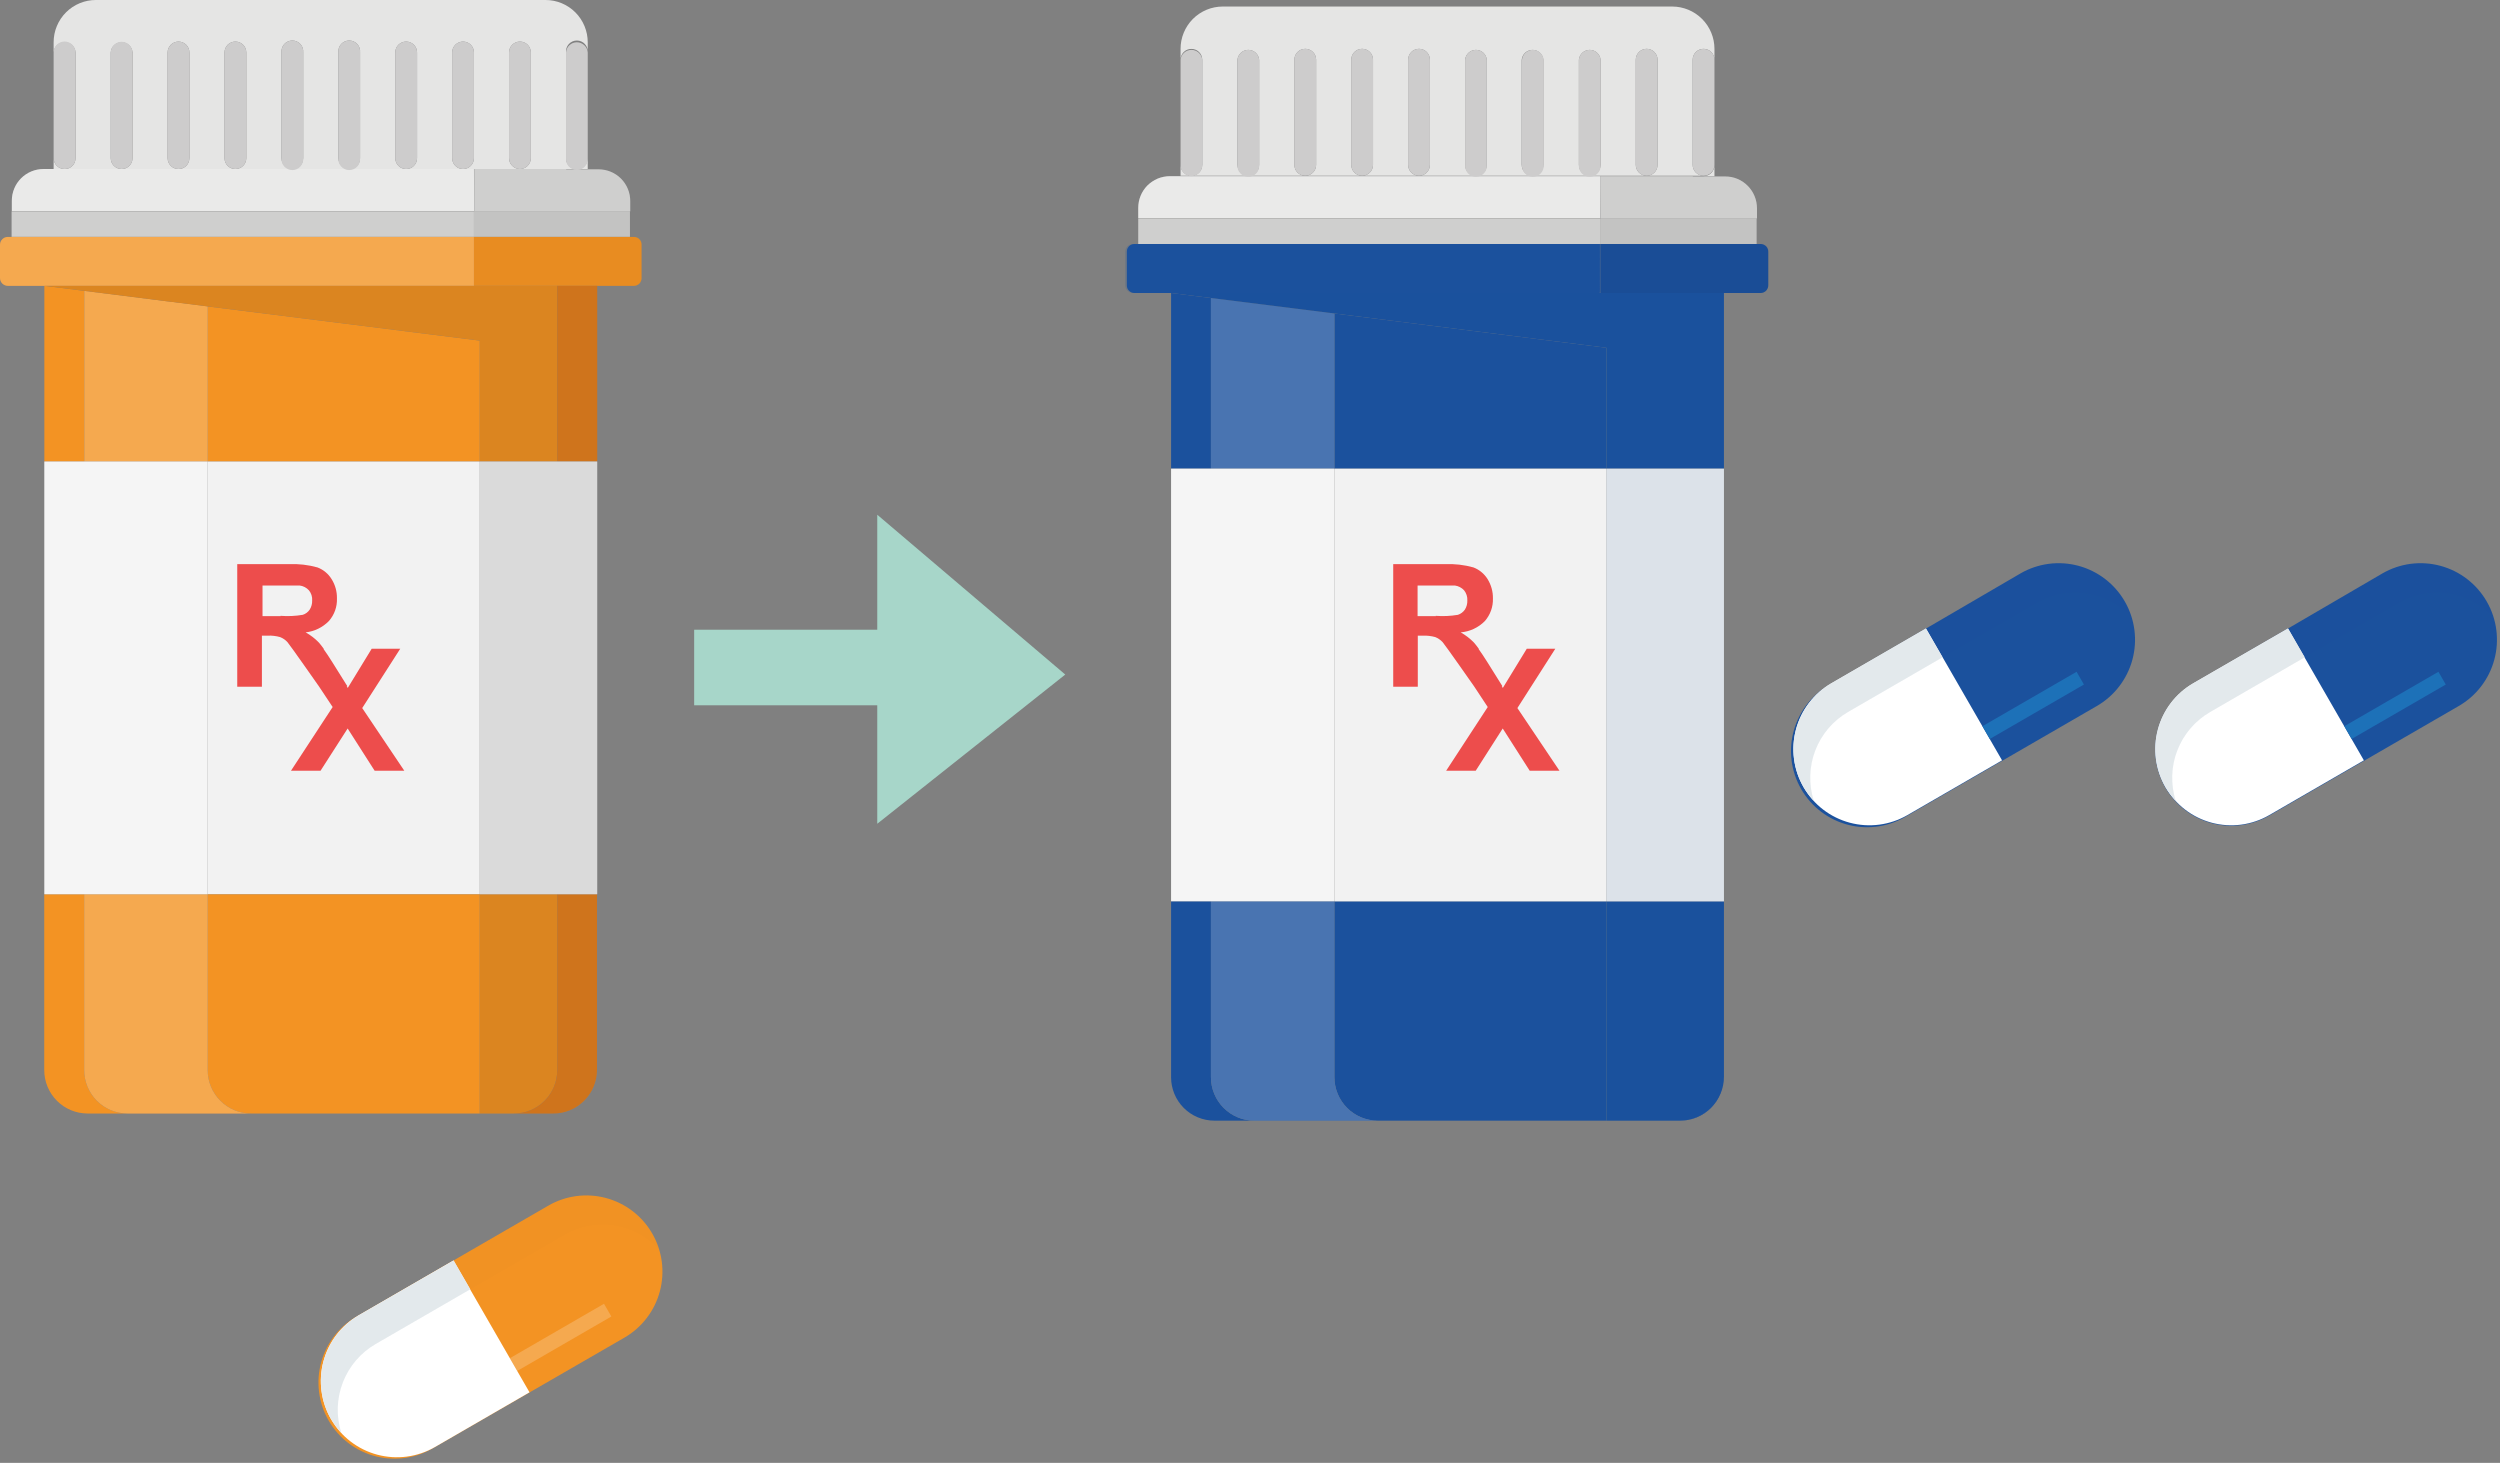<svg width="229" height="134" viewBox="0 0 229 134" fill="none" xmlns="http://www.w3.org/2000/svg">
<rect x="0" y="0" width="229" height="134" fill="#808080" stroke="none"/>
<path d="M50.213 110.444C51.812 109.515 53.713 109.26 55.5 109.736C57.286 110.211 58.811 111.378 59.738 112.98C60.666 114.581 60.92 116.486 60.446 118.276C59.971 120.065 58.806 121.592 57.207 122.522L39.838 132.55C39.045 133.048 38.16 133.381 37.236 133.528C36.311 133.676 35.367 133.636 34.459 133.41C33.55 133.184 32.697 132.777 31.949 132.213C31.201 131.649 30.575 130.94 30.106 130.128C29.638 129.317 29.338 128.419 29.224 127.488C29.11 126.558 29.184 125.614 29.442 124.712C29.7 123.811 30.137 122.971 30.726 122.243C31.315 121.515 32.045 120.913 32.871 120.473L50.213 110.444Z" fill="#F39323"/>
<path d="M30.322 129.996C31.246 131.599 32.767 132.768 34.552 133.247C36.337 133.726 38.238 133.475 39.838 132.55L48.504 127.536L41.538 115.459L32.871 120.473C32.08 120.93 31.385 121.54 30.829 122.266C30.272 122.992 29.864 123.821 29.627 124.705C29.39 125.59 29.33 126.512 29.449 127.42C29.568 128.328 29.865 129.203 30.322 129.996V129.996Z" fill="white"/>
<g opacity="0.1">
<path opacity="0.1" d="M34.394 123.111L51.735 113.083C53.105 112.294 54.702 111.996 56.263 112.237C57.825 112.478 59.258 113.245 60.326 114.411C60.179 113.918 59.975 113.444 59.719 112.998C59.263 112.205 58.655 111.51 57.93 110.952C57.205 110.394 56.377 109.985 55.494 109.748C54.612 109.511 53.691 109.45 52.785 109.57C51.878 109.689 51.004 109.986 50.213 110.444L32.871 120.473C32.08 120.93 31.385 121.54 30.829 122.266C30.272 122.992 29.864 123.821 29.627 124.705C29.39 125.59 29.33 126.512 29.449 127.42C29.568 128.328 29.865 129.203 30.322 129.996C30.588 130.44 30.901 130.855 31.256 131.231C30.781 129.722 30.833 128.096 31.403 126.62C31.973 125.144 33.028 123.907 34.394 123.111V123.111Z" fill="#010101"/>
</g>
<path d="M32.871 120.473C32.08 120.93 31.385 121.54 30.829 122.266C30.272 122.992 29.864 123.821 29.627 124.705C29.39 125.59 29.33 126.512 29.449 127.42C29.568 128.328 29.865 129.203 30.322 129.996C30.588 130.44 30.901 130.854 31.256 131.231C30.782 129.72 30.837 128.092 31.411 126.616C31.985 125.14 33.043 123.904 34.412 123.111L43.078 118.097L41.556 115.459L32.871 120.473Z" fill="#E3E9EC"/>
<path opacity="0.2" d="M55.327 119.424L46.706 124.411L47.378 125.577L55.999 120.591L55.327 119.424Z" fill="white"/>
<path d="M146.614 22.349H146.474V26.83H146.614V22.349Z" fill="#1B519D"/>
<path d="M161.284 22.349C161.473 22.349 161.653 22.424 161.786 22.557C161.919 22.691 161.994 22.871 161.994 23.06C161.997 22.966 161.98 22.872 161.945 22.785C161.911 22.697 161.858 22.618 161.792 22.552C161.726 22.485 161.646 22.433 161.559 22.398C161.472 22.363 161.378 22.346 161.284 22.349V22.349Z" fill="#1B519D"/>
<path d="M161.266 26.839C161.449 26.839 161.625 26.766 161.754 26.637C161.884 26.507 161.957 26.331 161.957 26.147V26.147C161.952 26.329 161.878 26.503 161.749 26.631C161.621 26.76 161.448 26.835 161.266 26.839V26.839Z" fill="#1B519D"/>
<path d="M146.623 22.349V20.01H104.264V22.349H146.474H146.623Z" fill="#E5E5E4"/>
<path opacity="0.1" d="M146.623 22.349V20.01H104.264V22.349H146.474H146.623Z" fill="#010101"/>
<path d="M160.901 20.01H146.614V22.349H160.901V20.01Z" fill="#E5E5E4"/>
<path opacity="0.15" d="M160.901 20.01H146.614V22.349H160.901V20.01Z" fill="#010101"/>
<path opacity="0.2" d="M105.114 16.97C105.384 16.706 105.701 16.494 106.047 16.343C105.701 16.494 105.384 16.706 105.114 16.97V16.97Z" fill="white"/>
<path d="M146.614 16.137H107.168C106.78 16.139 106.397 16.215 106.038 16.362C105.691 16.512 105.375 16.725 105.104 16.989C104.836 17.259 104.624 17.581 104.479 17.934C104.335 18.287 104.262 18.665 104.264 19.047V19.982H146.604L146.614 16.137Z" fill="#E5E5E4"/>
<path opacity="0.2" d="M146.614 16.137H107.168C106.78 16.139 106.397 16.215 106.038 16.362C105.691 16.512 105.375 16.725 105.104 16.989C104.836 17.259 104.624 17.581 104.479 17.934C104.335 18.287 104.262 18.665 104.264 19.047V19.982H146.604L146.614 16.137Z" fill="white"/>
<path opacity="0.1" d="M159.137 16.362C159.485 16.51 159.801 16.723 160.07 16.989C159.801 16.723 159.485 16.51 159.137 16.362Z" fill="#010101"/>
<path d="M155.046 16.137H146.642V20.01H160.939V19.075C160.939 18.693 160.864 18.314 160.718 17.961C160.573 17.608 160.359 17.287 160.089 17.017C159.821 16.744 159.501 16.529 159.148 16.383C158.795 16.236 158.416 16.163 158.035 16.165H155.074L155.046 16.137Z" fill="#E5E5E4"/>
<path opacity="0.1" d="M155.046 16.137H146.642V20.01H160.939V19.075C160.939 18.693 160.864 18.314 160.718 17.961C160.573 17.608 160.359 17.287 160.089 17.017C159.821 16.744 159.501 16.529 159.148 16.383C158.795 16.236 158.416 16.163 158.035 16.165H155.074L155.046 16.137Z" fill="#010101"/>
<path d="M108.139 15.099V16.1H109.129C108.998 16.1 108.869 16.074 108.748 16.023C108.627 15.973 108.518 15.899 108.426 15.806C108.334 15.713 108.261 15.603 108.212 15.481C108.163 15.36 108.138 15.23 108.139 15.099V15.099Z" fill="#E5E5E4"/>
<path d="M109.129 4.481C109.26 4.48 109.39 4.505 109.511 4.554C109.632 4.603 109.742 4.676 109.835 4.768C109.928 4.86 110.002 4.97 110.052 5.091C110.102 5.212 110.128 5.342 110.128 5.473V15.099C110.128 15.364 110.023 15.619 109.836 15.807C109.648 15.994 109.394 16.1 109.129 16.1H114.349C114.084 16.1 113.83 15.994 113.643 15.807C113.455 15.619 113.35 15.364 113.35 15.099V5.473C113.374 5.225 113.489 4.995 113.673 4.828C113.857 4.661 114.096 4.568 114.345 4.568C114.593 4.568 114.832 4.661 115.016 4.828C115.2 4.995 115.315 5.225 115.339 5.473V15.099C115.34 15.23 115.316 15.36 115.267 15.481C115.217 15.603 115.145 15.713 115.053 15.806C114.961 15.899 114.851 15.973 114.73 16.023C114.61 16.074 114.48 16.1 114.349 16.1H119.56C119.295 16.1 119.041 15.994 118.854 15.807C118.666 15.619 118.561 15.364 118.561 15.099V5.473C118.561 5.207 118.666 4.953 118.854 4.765C119.041 4.577 119.295 4.472 119.56 4.472C119.825 4.472 120.079 4.577 120.267 4.765C120.454 4.953 120.559 5.207 120.559 5.473V15.099C120.559 15.364 120.454 15.619 120.267 15.807C120.079 15.994 119.825 16.1 119.56 16.1H124.771C124.506 16.1 124.252 15.994 124.064 15.807C123.877 15.619 123.772 15.364 123.772 15.099V5.473C123.772 5.207 123.877 4.953 124.064 4.765C124.252 4.577 124.506 4.472 124.771 4.472C125.036 4.472 125.29 4.577 125.478 4.765C125.665 4.953 125.77 5.207 125.77 5.473V15.099C125.77 15.364 125.665 15.619 125.478 15.807C125.29 15.994 125.036 16.1 124.771 16.1H129.982C129.717 16.1 129.463 15.994 129.275 15.807C129.088 15.619 128.983 15.364 128.983 15.099V5.473C128.983 5.207 129.088 4.953 129.275 4.765C129.463 4.577 129.717 4.472 129.982 4.472C130.247 4.472 130.501 4.577 130.688 4.765C130.876 4.953 130.981 5.207 130.981 5.473V15.099C130.981 15.364 130.876 15.619 130.688 15.807C130.501 15.994 130.247 16.1 129.982 16.1H135.193C135.062 16.1 134.932 16.074 134.812 16.023C134.691 15.973 134.582 15.899 134.489 15.806C134.397 15.713 134.325 15.603 134.276 15.481C134.226 15.36 134.202 15.23 134.203 15.099V5.473C134.227 5.225 134.342 4.995 134.526 4.828C134.71 4.661 134.949 4.568 135.197 4.568C135.446 4.568 135.685 4.661 135.869 4.828C136.053 4.995 136.168 5.225 136.192 5.473V15.099C136.192 15.364 136.087 15.619 135.899 15.807C135.712 15.994 135.458 16.1 135.193 16.1H140.413C140.279 16.104 140.146 16.081 140.022 16.032C139.897 15.983 139.784 15.91 139.688 15.817C139.592 15.723 139.516 15.612 139.464 15.489C139.412 15.365 139.386 15.233 139.386 15.099V5.473C139.41 5.225 139.525 4.995 139.709 4.828C139.893 4.661 140.132 4.568 140.38 4.568C140.629 4.568 140.868 4.661 141.052 4.828C141.236 4.995 141.351 5.225 141.375 5.473V15.099C141.375 15.363 141.271 15.616 141.085 15.803C140.9 15.991 140.648 16.097 140.385 16.1H145.596C145.336 16.093 145.089 15.984 144.907 15.797C144.726 15.61 144.624 15.36 144.625 15.099V5.473C144.649 5.225 144.764 4.995 144.948 4.828C145.131 4.661 145.371 4.568 145.619 4.568C145.867 4.568 146.107 4.661 146.291 4.828C146.475 4.995 146.59 5.225 146.614 5.473V15.099C146.615 15.23 146.59 15.36 146.541 15.481C146.492 15.603 146.419 15.713 146.327 15.806C146.235 15.899 146.126 15.973 146.005 16.023C145.884 16.074 145.755 16.1 145.624 16.1H150.835C150.57 16.1 150.315 15.994 150.128 15.807C149.941 15.619 149.835 15.364 149.835 15.099V5.473C149.835 5.207 149.941 4.953 150.128 4.765C150.315 4.577 150.57 4.472 150.835 4.472C151.1 4.472 151.354 4.577 151.541 4.765C151.729 4.953 151.834 5.207 151.834 5.473V15.099C151.834 15.364 151.729 15.619 151.541 15.807C151.354 15.994 151.1 16.1 150.835 16.1H156.046C155.781 16.1 155.526 15.994 155.339 15.807C155.152 15.619 155.046 15.364 155.046 15.099V5.473C155.046 5.207 155.152 4.953 155.339 4.765C155.526 4.577 155.781 4.472 156.046 4.472C156.311 4.472 156.565 4.577 156.752 4.765C156.939 4.953 157.045 5.207 157.045 5.473V4.481C157.045 3.453 156.638 2.467 155.913 1.739C155.188 1.011 154.205 0.601 153.179 0.599H112.005C111.497 0.599 110.993 0.699 110.524 0.894C110.054 1.09 109.627 1.376 109.268 1.736C108.909 2.097 108.625 2.525 108.431 2.996C108.237 3.467 108.138 3.972 108.139 4.481V5.473C108.138 5.342 108.163 5.213 108.212 5.092C108.261 4.971 108.334 4.861 108.426 4.769C108.519 4.676 108.628 4.603 108.749 4.554C108.87 4.505 108.999 4.48 109.129 4.481V4.481Z" fill="#E5E5E4"/>
<path d="M156.046 16.137H157.045V15.099C157.05 15.233 157.028 15.368 156.98 15.493C156.932 15.619 156.859 15.734 156.766 15.831C156.672 15.928 156.56 16.005 156.437 16.058C156.313 16.11 156.18 16.137 156.046 16.137V16.137Z" fill="#E5E5E4"/>
<path d="M109.129 16.137C109.264 16.137 109.397 16.11 109.52 16.058C109.644 16.005 109.756 15.928 109.849 15.831C109.943 15.734 110.015 15.619 110.063 15.493C110.111 15.368 110.133 15.233 110.128 15.099V5.473C110.104 5.225 109.989 4.995 109.805 4.828C109.622 4.661 109.382 4.568 109.134 4.568C108.886 4.568 108.646 4.661 108.462 4.828C108.278 4.995 108.163 5.225 108.139 5.473V15.099C108.133 15.233 108.154 15.367 108.201 15.493C108.248 15.618 108.32 15.733 108.412 15.831C108.505 15.928 108.616 16.005 108.739 16.058C108.862 16.11 108.995 16.137 109.129 16.137V16.137Z" fill="#CDCCCC"/>
<path d="M115.339 15.099V5.473C115.315 5.225 115.2 4.995 115.016 4.828C114.832 4.661 114.593 4.568 114.345 4.568C114.096 4.568 113.857 4.661 113.673 4.828C113.489 4.995 113.374 5.225 113.35 5.473V15.099C113.337 15.238 113.352 15.378 113.396 15.511C113.44 15.643 113.511 15.765 113.605 15.868C113.698 15.972 113.813 16.054 113.94 16.111C114.067 16.167 114.205 16.197 114.345 16.197C114.484 16.197 114.622 16.167 114.749 16.111C114.877 16.054 114.991 15.972 115.085 15.868C115.178 15.765 115.249 15.643 115.293 15.511C115.337 15.378 115.353 15.238 115.339 15.099V15.099Z" fill="#CDCCCC"/>
<path d="M120.559 15.099V5.473C120.559 5.207 120.454 4.953 120.267 4.765C120.079 4.577 119.825 4.472 119.56 4.472C119.295 4.472 119.041 4.577 118.854 4.765C118.666 4.953 118.561 5.207 118.561 5.473V15.099C118.561 15.364 118.666 15.619 118.854 15.807C119.041 15.994 119.295 16.1 119.56 16.1C119.825 16.1 120.079 15.994 120.267 15.807C120.454 15.619 120.559 15.364 120.559 15.099Z" fill="#CDCCCC"/>
<path d="M125.77 15.099V5.473C125.77 5.207 125.665 4.953 125.478 4.765C125.29 4.577 125.036 4.472 124.771 4.472C124.506 4.472 124.252 4.577 124.065 4.765C123.877 4.953 123.772 5.207 123.772 5.473V15.099C123.772 15.364 123.877 15.619 124.065 15.807C124.252 15.994 124.506 16.1 124.771 16.1C125.036 16.1 125.29 15.994 125.478 15.807C125.665 15.619 125.77 15.364 125.77 15.099Z" fill="#CDCCCC"/>
<path d="M141.403 15.099V5.473C141.379 5.225 141.264 4.995 141.08 4.828C140.896 4.661 140.657 4.568 140.408 4.568C140.16 4.568 139.921 4.661 139.737 4.828C139.553 4.995 139.438 5.225 139.414 5.473V15.099C139.4 15.238 139.416 15.378 139.46 15.511C139.504 15.643 139.575 15.765 139.668 15.868C139.762 15.972 139.876 16.054 140.004 16.111C140.131 16.167 140.269 16.197 140.408 16.197C140.548 16.197 140.685 16.167 140.813 16.111C140.94 16.054 141.054 15.972 141.148 15.868C141.242 15.765 141.313 15.643 141.357 15.511C141.401 15.378 141.416 15.238 141.403 15.099V15.099Z" fill="#CDCCCC"/>
<path d="M151.834 15.099V5.473C151.834 5.207 151.729 4.953 151.541 4.765C151.354 4.577 151.1 4.472 150.835 4.472C150.57 4.472 150.315 4.577 150.128 4.765C149.941 4.953 149.835 5.207 149.835 5.473V15.099C149.835 15.23 149.861 15.361 149.912 15.482C149.962 15.603 150.035 15.714 150.128 15.807C150.221 15.9 150.331 15.973 150.452 16.024C150.574 16.074 150.703 16.1 150.835 16.1C150.966 16.1 151.096 16.074 151.217 16.024C151.338 15.973 151.448 15.9 151.541 15.807C151.634 15.714 151.708 15.603 151.758 15.482C151.808 15.361 151.834 15.23 151.834 15.099V15.099Z" fill="#CDCCCC"/>
<path d="M146.614 15.099V5.473C146.59 5.225 146.475 4.995 146.291 4.828C146.107 4.661 145.867 4.568 145.619 4.568C145.371 4.568 145.131 4.661 144.948 4.828C144.764 4.995 144.649 5.225 144.625 5.473V15.099C144.611 15.238 144.627 15.378 144.671 15.511C144.715 15.643 144.786 15.765 144.879 15.868C144.973 15.972 145.087 16.054 145.215 16.111C145.342 16.167 145.48 16.197 145.619 16.197C145.758 16.197 145.896 16.167 146.024 16.111C146.151 16.054 146.265 15.972 146.359 15.868C146.453 15.765 146.524 15.643 146.568 15.511C146.611 15.378 146.627 15.238 146.614 15.099V15.099Z" fill="#CDCCCC"/>
<path d="M136.192 15.099V5.473C136.168 5.225 136.053 4.995 135.869 4.828C135.685 4.661 135.446 4.568 135.197 4.568C134.949 4.568 134.71 4.661 134.526 4.828C134.342 4.995 134.227 5.225 134.203 5.473V15.099C134.189 15.238 134.205 15.378 134.249 15.511C134.293 15.643 134.364 15.765 134.458 15.868C134.551 15.972 134.665 16.054 134.793 16.111C134.92 16.167 135.058 16.197 135.197 16.197C135.337 16.197 135.475 16.167 135.602 16.111C135.729 16.054 135.844 15.972 135.937 15.868C136.031 15.765 136.102 15.643 136.146 15.511C136.19 15.378 136.205 15.238 136.192 15.099V15.099Z" fill="#CDCCCC"/>
<path d="M130.981 15.099V5.473C130.981 5.207 130.876 4.953 130.688 4.765C130.501 4.577 130.247 4.472 129.982 4.472C129.717 4.472 129.463 4.577 129.275 4.765C129.088 4.953 128.983 5.207 128.983 5.473V15.099C128.983 15.364 129.088 15.619 129.275 15.807C129.463 15.994 129.717 16.1 129.982 16.1C130.247 16.1 130.501 15.994 130.688 15.807C130.876 15.619 130.981 15.364 130.981 15.099V15.099Z" fill="#CDCCCC"/>
<path d="M156.046 4.481C155.915 4.48 155.785 4.505 155.664 4.554C155.543 4.603 155.432 4.676 155.34 4.768C155.247 4.86 155.173 4.97 155.123 5.091C155.072 5.212 155.046 5.342 155.046 5.473V15.099C155.046 15.364 155.152 15.619 155.339 15.807C155.526 15.994 155.781 16.1 156.046 16.1C156.311 16.1 156.565 15.994 156.752 15.807C156.94 15.619 157.045 15.364 157.045 15.099V5.473C157.045 5.342 157.019 5.212 156.969 5.091C156.918 4.97 156.844 4.86 156.752 4.768C156.659 4.676 156.548 4.603 156.427 4.554C156.306 4.505 156.176 4.48 156.046 4.481V4.481Z" fill="#CDCCCC"/>
<path opacity="0.2" d="M103.209 26.147V23.041C103.209 22.859 103.28 22.685 103.408 22.555C103.535 22.425 103.709 22.352 103.89 22.349H103.788C103.692 22.349 103.598 22.368 103.51 22.405C103.422 22.442 103.343 22.495 103.276 22.563C103.209 22.631 103.156 22.712 103.121 22.8C103.085 22.889 103.067 22.983 103.068 23.079V26.11C103.067 26.205 103.085 26.3 103.121 26.388C103.156 26.477 103.209 26.557 103.276 26.625C103.343 26.693 103.422 26.747 103.51 26.784C103.598 26.82 103.692 26.839 103.788 26.839H103.9C103.716 26.839 103.541 26.766 103.411 26.637C103.281 26.507 103.209 26.331 103.209 26.147V26.147Z" fill="#1B519D"/>
<path d="M146.474 22.349H103.9C103.718 22.352 103.545 22.425 103.417 22.555C103.289 22.685 103.218 22.859 103.218 23.041V26.147C103.218 26.329 103.289 26.504 103.417 26.633C103.545 26.763 103.718 26.837 103.9 26.839H146.483L146.474 22.349Z" fill="#1B519D"/>
<path opacity="0.2" d="M146.474 22.349H103.9C103.718 22.352 103.545 22.425 103.417 22.555C103.289 22.685 103.218 22.859 103.218 23.041V26.147C103.218 26.329 103.289 26.504 103.417 26.633C103.545 26.763 103.718 26.837 103.9 26.839H146.483L146.474 22.349Z" fill="#1B519D"/>
<path d="M161.266 22.349H146.614V26.839H161.266C161.454 26.839 161.634 26.765 161.768 26.631C161.901 26.498 161.975 26.317 161.975 26.128V23.06C161.975 22.871 161.901 22.691 161.768 22.557C161.634 22.424 161.454 22.349 161.266 22.349Z" fill="#1B519D"/>
<path opacity="0.05" d="M161.266 22.349H146.614V26.839H161.266C161.454 26.839 161.634 26.765 161.768 26.631C161.901 26.498 161.975 26.317 161.975 26.128V23.06C161.975 22.871 161.901 22.691 161.768 22.557C161.634 22.424 161.454 22.349 161.266 22.349Z" fill="#010101"/>
<path d="M122.231 82.557V98.676C122.231 99.73 122.649 100.742 123.393 101.487C124.138 102.233 125.147 102.652 126.2 102.652H147.146V82.557H122.231Z" fill="#1B519D"/>
<path d="M110.922 27.298L107.271 26.839V42.93H110.922V27.298Z" fill="#1B519D"/>
<path d="M122.231 42.93H147.146V31.854L121.148 28.579L122.231 28.72V42.93Z" fill="#1B519D"/>
<path d="M110.922 98.676V82.557H107.271V98.676C107.271 99.73 107.689 100.742 108.433 101.487C109.178 102.233 110.187 102.652 111.24 102.652H114.891C113.839 102.649 112.831 102.23 112.087 101.485C111.344 100.739 110.925 99.73 110.922 98.676V98.676Z" fill="#1B519D"/>
<path d="M153.898 102.652C154.95 102.652 155.96 102.233 156.704 101.487C157.448 100.742 157.867 99.73 157.867 98.676V98.62C157.867 99.68 157.45 100.697 156.708 101.451C155.965 102.206 154.955 102.637 153.898 102.652Z" fill="#1B519D"/>
<path d="M147.155 42.93H122.231V82.567H147.155V42.93Z" fill="#F2F2F2"/>
<path d="M122.231 98.676V82.557H110.922V98.676C110.925 99.73 111.344 100.739 112.087 101.485C112.831 102.23 113.839 102.649 114.891 102.652H126.2C125.147 102.652 124.138 102.233 123.393 101.487C122.649 100.742 122.231 99.73 122.231 98.676Z" fill="#1B519D"/>
<path opacity="0.2" d="M122.231 98.676V82.557H110.922V98.676C110.925 99.73 111.344 100.739 112.087 101.485C112.831 102.23 113.839 102.649 114.891 102.652H126.2C125.147 102.652 124.138 102.233 123.393 101.487C122.649 100.742 122.231 99.73 122.231 98.676Z" fill="white"/>
<path d="M122.231 42.93V28.72L121.148 28.579L110.922 27.298V42.93H122.231Z" fill="#1B519D"/>
<path opacity="0.2" d="M122.231 42.93V28.72L121.148 28.579L110.922 27.298V42.93H122.231Z" fill="white"/>
<path d="M122.231 82.557V42.93H110.922H107.271V82.557H110.922H122.231Z" fill="#F2F2F2"/>
<path opacity="0.2" d="M122.231 82.557V42.93H110.922H107.271V82.557H110.922H122.231Z" fill="white"/>
<path d="M147.146 82.557V102.652H153.898C154.964 102.649 155.985 102.223 156.738 101.468C157.49 100.712 157.913 99.688 157.913 98.62V82.557H147.146Z" fill="#1B519D"/>
<path opacity="0.1" d="M147.146 82.557V102.652H153.898C154.964 102.649 155.985 102.223 156.738 101.468C157.49 100.712 157.913 99.688 157.913 98.62V82.557H147.146Z" fill="#1B519D"/>
<path d="M146.623 26.839H146.474H107.271L110.922 27.298L121.148 28.579L147.146 31.854V42.93H157.913V26.839H154.253H146.623Z" fill="#1B519D"/>
<path opacity="0.1" d="M146.623 26.839H146.474H107.271L110.922 27.298L121.148 28.579L147.146 31.854V42.93H157.913V26.839H154.253H146.623Z" fill="#1B519D"/>
<path d="M157.913 42.93H147.146V82.567H157.913V42.93Z" fill="#F2F2F2"/>
<path opacity="0.1" d="M157.913 42.93H147.146V82.567H157.913V42.93Z" fill="#1B519D"/>
<path d="M110.922 27.298L121.148 28.579L110.922 27.298Z" fill="#1B519D"/>
<path opacity="0.2" d="M110.922 27.298L121.148 28.579L110.922 27.298Z" fill="white"/>
<path opacity="0.1" d="M110.922 27.298L121.148 28.579L110.922 27.298Z" fill="#1B519D"/>
<path d="M185.088 52.519C185.885 52.06 186.765 51.764 187.676 51.646C188.588 51.528 189.513 51.592 190.4 51.832C191.288 52.073 192.119 52.486 192.846 53.049C193.574 53.611 194.184 54.311 194.641 55.11C195.099 55.908 195.395 56.789 195.512 57.703C195.63 58.616 195.567 59.543 195.327 60.432C195.086 61.32 194.674 62.153 194.112 62.882C193.551 63.611 192.852 64.222 192.055 64.68L174.722 74.709C173.929 75.207 173.044 75.539 172.12 75.687C171.196 75.835 170.252 75.794 169.343 75.568C168.435 75.342 167.581 74.935 166.834 74.371C166.086 73.808 165.459 73.099 164.991 72.287C164.523 71.475 164.222 70.577 164.108 69.647C163.994 68.716 164.068 67.772 164.326 66.871C164.584 65.97 165.021 65.13 165.61 64.401C166.2 63.673 166.929 63.071 167.756 62.631L185.088 52.519Z" fill="#1B519D"/>
<path d="M165.207 72.108C166.13 73.711 167.652 74.88 169.437 75.359C171.221 75.838 173.122 75.587 174.722 74.662L183.388 69.648L176.422 57.57L167.756 62.585C166.964 63.042 166.27 63.651 165.713 64.377C165.157 65.104 164.748 65.933 164.511 66.817C164.275 67.701 164.214 68.624 164.333 69.532C164.453 70.44 164.749 71.315 165.207 72.108V72.108Z" fill="white"/>
<g opacity="0.1">
<path opacity="0.1" d="M169.269 65.223L186.601 55.203C187.971 54.413 189.569 54.113 191.132 54.352C192.695 54.592 194.13 55.358 195.202 56.523C194.902 55.518 194.378 54.594 193.67 53.821C192.962 53.049 192.089 52.447 191.115 52.061C190.141 51.676 189.093 51.517 188.049 51.596C187.005 51.675 185.993 51.991 185.088 52.519L167.756 62.585C166.964 63.042 166.27 63.651 165.713 64.377C165.157 65.104 164.748 65.933 164.511 66.817C164.275 67.701 164.214 68.624 164.333 69.532C164.453 70.44 164.749 71.315 165.207 72.108C165.472 72.552 165.785 72.966 166.14 73.343C165.665 71.835 165.715 70.209 166.284 68.733C166.852 67.258 167.905 66.02 169.269 65.223V65.223Z" fill="#203460"/>
</g>
<path d="M167.756 62.585C166.964 63.042 166.27 63.651 165.713 64.377C165.157 65.104 164.748 65.933 164.511 66.817C164.275 67.701 164.214 68.624 164.333 69.532C164.453 70.44 164.749 71.315 165.207 72.108C165.472 72.552 165.785 72.966 166.14 73.343C165.665 71.835 165.715 70.209 166.284 68.733C166.852 67.258 167.905 66.02 169.269 65.223L177.935 60.208L176.413 57.57L167.756 62.585Z" fill="#E3E9EC"/>
<path d="M190.215 61.535L181.594 66.521L182.266 67.688L190.887 62.702L190.215 61.535Z" fill="#1D71B8"/>
<path d="M218.24 52.519C219.849 51.593 221.76 51.346 223.552 51.832C225.344 52.318 226.869 53.497 227.793 55.11C228.717 56.723 228.963 58.637 228.478 60.432C227.993 62.227 226.816 63.755 225.206 64.68L207.865 74.709C207.073 75.166 206.199 75.463 205.293 75.582C204.387 75.702 203.466 75.641 202.583 75.404C201.701 75.167 200.873 74.758 200.148 74.2C199.423 73.643 198.815 72.948 198.358 72.155C197.901 71.362 197.605 70.486 197.486 69.579C197.367 68.671 197.427 67.748 197.664 66.864C197.901 65.98 198.309 65.151 198.865 64.425C199.422 63.698 200.116 63.089 200.907 62.631L218.24 52.519Z" fill="#1B519D"/>
<path d="M198.358 72.108C198.815 72.901 199.423 73.597 200.148 74.154C200.873 74.712 201.7 75.121 202.583 75.358C203.466 75.595 204.387 75.656 205.293 75.537C206.199 75.417 207.073 75.12 207.865 74.662L216.531 69.648L209.573 57.57L200.907 62.585C200.116 63.042 199.421 63.651 198.865 64.377C198.308 65.104 197.9 65.933 197.663 66.817C197.426 67.701 197.366 68.624 197.485 69.532C197.604 70.44 197.901 71.315 198.358 72.108V72.108Z" fill="white"/>
<g opacity="0.1">
<path opacity="0.1" d="M202.43 65.223L219.762 55.203C221.13 54.412 222.727 54.111 224.289 54.351C225.851 54.591 227.284 55.357 228.353 56.523C228.208 56.029 228.004 55.555 227.746 55.11C227.294 54.313 226.688 53.613 225.965 53.051C225.241 52.489 224.414 52.075 223.531 51.834C222.647 51.594 221.725 51.53 220.817 51.648C219.909 51.765 219.033 52.061 218.24 52.519L200.907 62.585C200.116 63.042 199.421 63.651 198.865 64.377C198.308 65.104 197.9 65.933 197.663 66.817C197.426 67.701 197.366 68.624 197.485 69.532C197.604 70.44 197.901 71.315 198.358 72.108C198.621 72.554 198.934 72.969 199.292 73.343C198.817 71.834 198.869 70.207 199.439 68.731C200.009 67.256 201.064 66.018 202.43 65.223V65.223Z" fill="#203460"/>
</g>
<path d="M200.907 62.585C200.116 63.042 199.421 63.651 198.865 64.377C198.308 65.104 197.9 65.933 197.663 66.817C197.426 67.701 197.366 68.624 197.485 69.532C197.604 70.44 197.901 71.315 198.358 72.108C198.621 72.554 198.934 72.969 199.292 73.343C198.819 71.831 198.873 70.204 199.447 68.728C200.021 67.252 201.079 66.015 202.448 65.223L211.114 60.208L209.592 57.57L200.907 62.585Z" fill="#E3E9EC"/>
<path d="M223.361 61.535L214.74 66.521L215.412 67.688L224.033 62.702L223.361 61.535Z" fill="#1D71B8"/>
<path d="M80.357 75.457V47.149L97.578 61.789L80.357 75.457Z" fill="#A7D6C9"/>
<path d="M84.7 57.683H63.586V64.605H84.7V57.683Z" fill="#A7D6C9"/>
<path d="M0.728 21.703C0.547 21.703 0.372 21.775 0.243 21.903C0.114 22.031 0.04 22.204 0.037 22.386V22.433C0.035 22.245 0.106 22.064 0.235 21.927C0.364 21.791 0.541 21.711 0.728 21.703V21.703Z" fill="#F39323"/>
<path d="M6.10352e-05 25.455C6.10352e-05 25.638 0.073 25.814 0.202 25.944C0.332 26.074 0.508 26.147 0.691 26.147C0.511 26.138 0.34 26.062 0.212 25.934C0.085 25.806 0.009 25.636 6.10352e-05 25.455V25.455Z" fill="#F39323"/>
<path d="M58.085 21.703C58.271 21.703 58.449 21.777 58.58 21.909C58.712 22.041 58.786 22.219 58.786 22.405C58.788 22.312 58.772 22.22 58.737 22.134C58.703 22.047 58.652 21.969 58.586 21.903C58.521 21.838 58.442 21.786 58.356 21.752C58.27 21.717 58.178 21.701 58.085 21.703V21.703Z" fill="#F39323"/>
<path d="M58.066 26.184C58.248 26.182 58.422 26.108 58.549 25.979C58.677 25.849 58.748 25.674 58.748 25.492V25.492C58.744 25.673 58.671 25.845 58.544 25.973C58.417 26.102 58.247 26.177 58.066 26.184Z" fill="#F39323"/>
<path d="M43.414 19.355H1.065V21.694H43.414V19.355Z" fill="#E5E5E4"/>
<path opacity="0.1" d="M43.414 19.355H1.065V21.694H43.414V19.355Z" fill="#010101"/>
<path d="M57.702 19.355H43.414V21.694H57.702V19.355Z" fill="#E5E5E4"/>
<path opacity="0.15" d="M57.702 19.355H43.414V21.694H57.702V19.355Z" fill="#010101"/>
<path d="M43.414 15.482H3.978C3.597 15.482 3.22 15.558 2.868 15.704C2.516 15.85 2.197 16.065 1.928 16.335C1.659 16.605 1.446 16.926 1.301 17.279C1.156 17.632 1.082 18.01 1.083 18.392V19.327H43.433L43.414 15.482Z" fill="#E5E5E4"/>
<path opacity="0.2" d="M43.414 15.482H3.978C3.597 15.482 3.22 15.558 2.868 15.704C2.516 15.85 2.197 16.065 1.928 16.335C1.659 16.605 1.446 16.926 1.301 17.279C1.156 17.632 1.082 18.01 1.083 18.392V19.327H43.433L43.414 15.482Z" fill="white"/>
<path d="M51.847 15.482H43.443V19.355H57.73V18.42C57.732 18.038 57.658 17.66 57.513 17.307C57.368 16.954 57.155 16.634 56.886 16.363C56.617 16.093 56.297 15.879 55.945 15.732C55.594 15.586 55.216 15.511 54.835 15.511H51.875L51.847 15.482Z" fill="#E5E5E4"/>
<path opacity="0.1" d="M51.847 15.482H43.443V19.355H57.73V18.42C57.732 18.038 57.658 17.66 57.513 17.307C57.368 16.954 57.155 16.634 56.886 16.363C56.617 16.093 56.297 15.879 55.945 15.732C55.594 15.586 55.216 15.511 54.835 15.511H51.875L51.847 15.482Z" fill="#010101"/>
<path d="M52.837 15.482H53.836V14.482C53.836 14.747 53.731 15.002 53.544 15.189C53.356 15.377 53.102 15.482 52.837 15.482V15.482Z" fill="#E5E5E4"/>
<path d="M5.93 3.873C6.183 3.873 6.427 3.969 6.611 4.143C6.795 4.317 6.906 4.555 6.92 4.808V14.482C6.921 14.613 6.896 14.742 6.847 14.864C6.798 14.985 6.725 15.096 6.633 15.189C6.541 15.282 6.432 15.356 6.311 15.406C6.19 15.457 6.061 15.482 5.93 15.482H11.141C10.876 15.482 10.622 15.377 10.434 15.189C10.247 15.002 10.142 14.747 10.142 14.482V4.808C10.158 4.555 10.271 4.316 10.456 4.143C10.642 3.969 10.887 3.872 11.141 3.873V3.873C11.395 3.872 11.64 3.969 11.825 4.143C12.011 4.316 12.123 4.555 12.14 4.808V14.482C12.14 14.747 12.035 15.002 11.847 15.189C11.66 15.377 11.406 15.482 11.141 15.482H16.352C16.087 15.482 15.832 15.377 15.645 15.189C15.458 15.002 15.352 14.747 15.352 14.482V4.808C15.352 4.543 15.458 4.288 15.645 4.101C15.832 3.913 16.087 3.808 16.352 3.808C16.617 3.808 16.871 3.913 17.058 4.101C17.246 4.288 17.351 4.543 17.351 4.808V14.482C17.351 14.747 17.246 15.002 17.058 15.189C16.871 15.377 16.617 15.482 16.352 15.482H21.562C21.297 15.482 21.043 15.377 20.856 15.189C20.669 15.002 20.563 14.747 20.563 14.482V4.808C20.563 4.543 20.669 4.288 20.856 4.101C21.043 3.913 21.297 3.808 21.562 3.808C21.828 3.808 22.082 3.913 22.269 4.101C22.456 4.288 22.562 4.543 22.562 4.808V14.482C22.562 14.747 22.456 15.002 22.269 15.189C22.082 15.377 21.828 15.482 21.562 15.482H26.773C26.643 15.482 26.513 15.457 26.392 15.406C26.272 15.356 26.162 15.282 26.07 15.189C25.978 15.096 25.905 14.985 25.856 14.864C25.807 14.742 25.782 14.613 25.784 14.482V4.808C25.77 4.67 25.786 4.529 25.83 4.397C25.873 4.264 25.945 4.142 26.038 4.039C26.132 3.936 26.246 3.853 26.373 3.797C26.501 3.74 26.639 3.711 26.778 3.711C26.917 3.711 27.055 3.74 27.183 3.797C27.31 3.853 27.424 3.936 27.518 4.039C27.612 4.142 27.683 4.264 27.727 4.397C27.77 4.529 27.786 4.67 27.773 4.808V14.482C27.773 14.747 27.667 15.002 27.48 15.189C27.293 15.377 27.038 15.482 26.773 15.482H31.994C31.729 15.482 31.474 15.377 31.287 15.189C31.1 15.002 30.994 14.747 30.994 14.482V4.808C30.981 4.67 30.997 4.529 31.041 4.397C31.084 4.264 31.155 4.142 31.249 4.039C31.343 3.936 31.457 3.853 31.584 3.797C31.712 3.74 31.849 3.711 31.989 3.711C32.128 3.711 32.266 3.74 32.394 3.797C32.521 3.853 32.635 3.936 32.729 4.039C32.822 4.142 32.894 4.264 32.937 4.397C32.981 4.529 32.997 4.67 32.983 4.808V14.482C32.985 14.613 32.96 14.742 32.911 14.864C32.862 14.985 32.789 15.096 32.697 15.189C32.605 15.282 32.495 15.356 32.375 15.406C32.254 15.457 32.124 15.482 31.994 15.482H37.204C36.939 15.482 36.685 15.377 36.498 15.189C36.31 15.002 36.205 14.747 36.205 14.482V4.808C36.205 4.543 36.31 4.288 36.498 4.101C36.685 3.913 36.939 3.808 37.204 3.808C37.469 3.808 37.724 3.913 37.911 4.101C38.098 4.288 38.204 4.543 38.204 4.808V14.482C38.204 14.747 38.098 15.002 37.911 15.189C37.724 15.377 37.469 15.482 37.204 15.482H42.415C42.15 15.482 41.896 15.377 41.709 15.189C41.521 15.002 41.416 14.747 41.416 14.482V4.808C41.416 4.543 41.521 4.288 41.709 4.101C41.896 3.913 42.15 3.808 42.415 3.808C42.68 3.808 42.934 3.913 43.122 4.101C43.309 4.288 43.414 4.543 43.414 4.808V14.482C43.414 14.747 43.309 15.002 43.122 15.189C42.934 15.377 42.68 15.482 42.415 15.482H47.626C47.361 15.482 47.107 15.377 46.92 15.189C46.732 15.002 46.627 14.747 46.627 14.482V4.808C46.627 4.543 46.732 4.288 46.92 4.101C47.107 3.913 47.361 3.808 47.626 3.808C47.891 3.808 48.145 3.913 48.333 4.101C48.52 4.288 48.625 4.543 48.625 4.808V14.482C48.625 14.747 48.52 15.002 48.333 15.189C48.145 15.377 47.891 15.482 47.626 15.482H52.837C52.706 15.482 52.577 15.457 52.456 15.406C52.335 15.356 52.226 15.282 52.134 15.189C52.042 15.096 51.969 14.985 51.92 14.864C51.871 14.742 51.846 14.613 51.847 14.482V4.808C51.834 4.67 51.849 4.529 51.893 4.397C51.937 4.264 52.008 4.142 52.102 4.039C52.195 3.936 52.31 3.853 52.437 3.797C52.565 3.74 52.702 3.711 52.842 3.711C52.981 3.711 53.119 3.74 53.246 3.797C53.374 3.853 53.488 3.936 53.581 4.039C53.675 4.142 53.746 4.264 53.79 4.397C53.834 4.529 53.85 4.67 53.836 4.808V3.873C53.836 2.846 53.429 1.861 52.704 1.134C51.979 0.408 50.995 4.51972e-05 49.97 4.51972e-05H8.797C8.288 -0.002 7.783 0.096 7.312 0.289C6.84 0.483 6.412 0.768 6.051 1.128C5.69 1.488 5.404 1.915 5.208 2.387C5.013 2.858 4.912 3.363 4.912 3.873V4.808C4.929 4.551 5.044 4.31 5.234 4.136C5.423 3.962 5.673 3.868 5.93 3.873V3.873Z" fill="#E5E5E4"/>
<path d="M4.912 14.482V15.482H5.911C5.646 15.482 5.392 15.377 5.205 15.189C5.017 15.002 4.912 14.747 4.912 14.482Z" fill="#E5E5E4"/>
<path d="M5.93 15.482C6.061 15.482 6.19 15.457 6.311 15.406C6.432 15.356 6.541 15.282 6.633 15.189C6.725 15.096 6.798 14.985 6.847 14.864C6.896 14.742 6.921 14.613 6.92 14.482V4.808C6.92 4.542 6.814 4.286 6.626 4.097C6.438 3.909 6.182 3.803 5.916 3.803C5.65 3.803 5.394 3.909 5.206 4.097C5.018 4.286 4.912 4.542 4.912 4.808V14.482C4.912 14.614 4.939 14.746 4.99 14.869C5.041 14.992 5.117 15.103 5.211 15.196C5.306 15.289 5.418 15.363 5.542 15.412C5.665 15.461 5.797 15.485 5.93 15.482V15.482Z" fill="#CDCCCC"/>
<path d="M12.14 4.827C12.14 4.274 11.693 3.826 11.141 3.826C10.589 3.826 10.142 4.274 10.142 4.827V14.482C10.142 15.034 10.589 15.482 11.141 15.482C11.693 15.482 12.14 15.034 12.14 14.482V4.827Z" fill="#CDCCCC"/>
<path d="M17.351 14.482V4.808C17.351 4.543 17.246 4.288 17.058 4.101C16.871 3.913 16.617 3.808 16.352 3.808C16.087 3.808 15.832 3.913 15.645 4.101C15.458 4.288 15.352 4.543 15.352 4.808V14.482C15.352 14.747 15.458 15.002 15.645 15.189C15.832 15.377 16.087 15.482 16.352 15.482C16.617 15.482 16.871 15.377 17.058 15.189C17.246 15.002 17.351 14.747 17.351 14.482Z" fill="#CDCCCC"/>
<path d="M22.562 14.482V4.808C22.562 4.543 22.456 4.288 22.269 4.101C22.082 3.913 21.828 3.808 21.562 3.808C21.297 3.808 21.043 3.913 20.856 4.101C20.669 4.288 20.563 4.543 20.563 4.808V14.482C20.563 14.747 20.669 15.002 20.856 15.189C21.043 15.377 21.297 15.482 21.562 15.482C21.828 15.482 22.082 15.377 22.269 15.189C22.456 15.002 22.562 14.747 22.562 14.482V14.482Z" fill="#CDCCCC"/>
<path d="M38.204 14.482V4.808C38.204 4.543 38.098 4.288 37.911 4.101C37.724 3.913 37.469 3.808 37.204 3.808C36.939 3.808 36.685 3.913 36.498 4.101C36.31 4.288 36.205 4.543 36.205 4.808V14.482C36.205 14.613 36.231 14.743 36.281 14.864C36.331 14.986 36.405 15.096 36.498 15.189C36.591 15.282 36.701 15.356 36.822 15.406C36.943 15.457 37.073 15.482 37.204 15.482C37.336 15.482 37.466 15.457 37.587 15.406C37.708 15.356 37.818 15.282 37.911 15.189C38.004 15.096 38.077 14.986 38.128 14.864C38.178 14.743 38.204 14.613 38.204 14.482V14.482Z" fill="#CDCCCC"/>
<path d="M48.625 14.482V4.808C48.625 4.543 48.52 4.288 48.333 4.101C48.145 3.913 47.891 3.808 47.626 3.808C47.361 3.808 47.107 3.913 46.92 4.101C46.732 4.288 46.627 4.543 46.627 4.808V14.482C46.627 14.613 46.653 14.743 46.703 14.864C46.753 14.986 46.827 15.096 46.92 15.189C47.012 15.282 47.123 15.356 47.244 15.406C47.365 15.457 47.495 15.482 47.626 15.482C47.757 15.482 47.887 15.457 48.008 15.406C48.13 15.356 48.24 15.282 48.333 15.189C48.425 15.096 48.499 14.986 48.549 14.864C48.599 14.743 48.625 14.613 48.625 14.482V14.482Z" fill="#CDCCCC"/>
<path d="M43.414 14.482V4.808C43.414 4.543 43.309 4.288 43.122 4.101C42.934 3.913 42.68 3.808 42.415 3.808C42.15 3.808 41.896 3.913 41.709 4.101C41.521 4.288 41.416 4.543 41.416 4.808V14.482C41.416 14.747 41.521 15.002 41.709 15.189C41.896 15.377 42.15 15.482 42.415 15.482C42.68 15.482 42.934 15.377 43.122 15.189C43.309 15.002 43.414 14.747 43.414 14.482Z" fill="#CDCCCC"/>
<path d="M32.983 14.482V4.808C32.997 4.67 32.981 4.529 32.937 4.397C32.894 4.264 32.822 4.142 32.729 4.039C32.635 3.936 32.521 3.853 32.394 3.797C32.266 3.74 32.128 3.711 31.989 3.711C31.849 3.711 31.712 3.74 31.584 3.797C31.457 3.853 31.343 3.936 31.249 4.039C31.155 4.142 31.084 4.264 31.041 4.397C30.997 4.529 30.981 4.67 30.994 4.808V14.482C30.981 14.62 30.997 14.761 31.041 14.893C31.084 15.026 31.155 15.148 31.249 15.251C31.343 15.354 31.457 15.437 31.584 15.493C31.712 15.55 31.849 15.579 31.989 15.579C32.128 15.579 32.266 15.55 32.394 15.493C32.521 15.437 32.635 15.354 32.729 15.251C32.822 15.148 32.894 15.026 32.937 14.893C32.981 14.761 32.997 14.62 32.983 14.482V14.482Z" fill="#CDCCCC"/>
<path d="M27.773 14.482V4.808C27.786 4.67 27.77 4.529 27.727 4.397C27.683 4.264 27.612 4.142 27.518 4.039C27.424 3.936 27.31 3.853 27.183 3.797C27.055 3.74 26.917 3.711 26.778 3.711C26.639 3.711 26.501 3.74 26.373 3.797C26.246 3.853 26.132 3.936 26.038 4.039C25.945 4.142 25.873 4.264 25.83 4.397C25.786 4.529 25.77 4.67 25.784 4.808V14.482C25.77 14.62 25.786 14.761 25.83 14.893C25.873 15.026 25.945 15.148 26.038 15.251C26.132 15.354 26.246 15.437 26.373 15.493C26.501 15.55 26.639 15.579 26.778 15.579C26.917 15.579 27.055 15.55 27.183 15.493C27.31 15.437 27.424 15.354 27.518 15.251C27.612 15.148 27.683 15.026 27.727 14.893C27.77 14.761 27.786 14.62 27.773 14.482V14.482Z" fill="#CDCCCC"/>
<path d="M52.837 3.873C52.584 3.873 52.34 3.969 52.156 4.143C51.972 4.317 51.861 4.555 51.847 4.808V14.482C51.834 14.62 51.849 14.761 51.893 14.893C51.937 15.026 52.008 15.148 52.102 15.251C52.195 15.354 52.31 15.437 52.437 15.493C52.565 15.55 52.702 15.579 52.842 15.579C52.981 15.579 53.119 15.55 53.246 15.493C53.374 15.437 53.488 15.354 53.581 15.251C53.675 15.148 53.746 15.026 53.79 14.893C53.834 14.761 53.85 14.62 53.836 14.482V4.808C53.82 4.555 53.707 4.316 53.521 4.143C53.336 3.969 53.091 3.872 52.837 3.873Z" fill="#CDCCCC"/>
<path d="M43.414 21.703H0.728C0.632 21.702 0.537 21.72 0.448 21.756C0.359 21.793 0.278 21.846 0.211 21.914C0.143 21.982 0.089 22.063 0.053 22.152C0.017 22.242 -0.001 22.337 6.14789e-05 22.433V25.455C6.14789e-05 25.648 0.077 25.834 0.213 25.971C0.35 26.108 0.535 26.184 0.728 26.184H43.414V21.703Z" fill="#F39323"/>
<path opacity="0.2" d="M43.414 21.703H0.728C0.632 21.702 0.537 21.72 0.448 21.756C0.359 21.793 0.278 21.846 0.211 21.914C0.143 21.982 0.089 22.063 0.053 22.152C0.017 22.242 -0.001 22.337 6.14789e-05 22.433V25.455C6.14789e-05 25.648 0.077 25.834 0.213 25.971C0.35 26.108 0.535 26.184 0.728 26.184H43.414V21.703Z" fill="white"/>
<path d="M58.066 21.703H43.414V26.184H58.066C58.252 26.182 58.428 26.107 58.559 25.976C58.69 25.845 58.764 25.668 58.767 25.483V22.405C58.767 22.219 58.693 22.041 58.562 21.909C58.43 21.777 58.252 21.703 58.066 21.703V21.703Z" fill="#F39323"/>
<path opacity="0.05" d="M58.066 21.703H43.414V26.184H58.066C58.252 26.182 58.428 26.107 58.559 25.976C58.69 25.845 58.764 25.668 58.767 25.483V22.405C58.767 22.219 58.693 22.041 58.562 21.909C58.43 21.777 58.252 21.703 58.066 21.703V21.703Z" fill="#010101"/>
<path d="M19.023 81.912V98.021C19.023 99.076 19.441 100.087 20.185 100.832C20.929 101.578 21.939 101.997 22.991 101.997H43.947V81.912H19.023Z" fill="#F39323"/>
<path d="M7.723 26.643L4.062 26.184V42.275H7.723V26.643Z" fill="#F39323"/>
<path d="M7.714 98.021V81.912H4.053V98.021C4.053 99.076 4.471 100.087 5.215 100.832C5.96 101.578 6.969 101.997 8.022 101.997H11.682C10.63 101.997 9.62 101.578 8.876 100.832C8.132 100.087 7.714 99.076 7.714 98.021Z" fill="#F39323"/>
<path d="M15.203 27.588L19.023 28.065V42.275H43.947V31.199L15.203 27.588Z" fill="#F39323"/>
<path d="M50.67 101.997C51.723 101.997 52.733 101.578 53.477 100.832C54.221 100.087 54.639 99.076 54.639 98.021V97.965C54.642 99.025 54.226 100.044 53.483 100.799C52.74 101.554 51.729 101.985 50.67 101.997V101.997Z" fill="#E5811F"/>
<path d="M43.947 42.275H19.023V81.903H43.947V42.275Z" fill="#F2F2F2"/>
<path d="M19.023 98.021V81.912H7.714V98.021C7.714 99.076 8.132 100.087 8.876 100.832C9.62 101.578 10.63 101.997 11.682 101.997H22.982C21.931 101.994 20.924 101.574 20.182 100.829C19.439 100.084 19.023 99.074 19.023 98.021Z" fill="#F39323"/>
<path opacity="0.2" d="M19.023 98.021V81.912H7.714V98.021C7.714 99.076 8.132 100.087 8.876 100.832C9.62 101.578 10.63 101.997 11.682 101.997H22.982C21.931 101.994 20.924 101.574 20.182 100.829C19.439 100.084 19.023 99.074 19.023 98.021Z" fill="white"/>
<path d="M15.203 27.588L7.723 26.643V42.275H19.023V28.065L15.203 27.588Z" fill="#F39323"/>
<path opacity="0.2" d="M15.203 27.588L7.723 26.643V42.275H19.023V28.065L15.203 27.588Z" fill="white"/>
<path d="M19.022 81.912V42.275H7.723H4.062V81.912H7.723H19.022Z" fill="#F2F2F2"/>
<path opacity="0.2" d="M19.022 81.912V42.275H7.723H4.062V81.912H7.723H19.022Z" fill="white"/>
<path d="M7.723 26.643L15.203 27.588L43.947 31.199V42.275H51.044V26.184H43.414H4.062L7.723 26.643Z" fill="#F39323"/>
<path opacity="0.1" d="M7.723 26.643L15.203 27.588L43.947 31.199V42.275H51.044V26.184H43.414H4.062L7.723 26.643Z" fill="#010101"/>
<path d="M51.044 98.021V81.912H43.947V101.997H47.075C48.128 101.997 49.137 101.578 49.882 100.832C50.626 100.087 51.044 99.076 51.044 98.021Z" fill="#F39323"/>
<path opacity="0.1" d="M51.044 98.021V81.912H43.947V101.997H47.075C48.128 101.997 49.137 101.578 49.882 100.832C50.626 100.087 51.044 99.076 51.044 98.021Z" fill="#010101"/>
<path d="M51.044 98.021C51.044 99.076 50.626 100.087 49.882 100.832C49.137 101.578 48.128 101.997 47.075 101.997H50.67C51.199 101.997 51.721 101.893 52.209 101.69C52.697 101.487 53.14 101.19 53.513 100.815C53.886 100.441 54.182 99.996 54.383 99.507C54.584 99.018 54.687 98.494 54.686 97.965V81.912H51.044V98.021Z" fill="#E5811F"/>
<path opacity="0.1" d="M51.044 98.021C51.044 99.076 50.626 100.087 49.882 100.832C49.137 101.578 48.128 101.997 47.075 101.997H50.67C51.199 101.997 51.721 101.893 52.209 101.69C52.697 101.487 53.14 101.19 53.513 100.815C53.886 100.441 54.182 99.996 54.383 99.507C54.584 99.018 54.687 98.494 54.686 97.965V81.912H51.044V98.021Z" fill="#010101"/>
<path d="M54.705 26.184H51.044V42.275H54.705V26.184Z" fill="#E5811F"/>
<path opacity="0.1" d="M54.705 26.184H51.044V42.275H54.705V26.184Z" fill="#010101"/>
<path d="M43.947 42.275V81.912H51.044H54.705V42.275H51.044H43.947Z" fill="#F2F2F2"/>
<path opacity="0.1" d="M43.947 42.275V81.912H51.044H54.705V42.275H51.044H43.947Z" fill="#010101"/>
<path d="M7.723 26.643L15.203 27.588L7.723 26.643Z" fill="#F39323"/>
<path opacity="0.2" d="M7.723 26.643L15.203 27.588L7.723 26.643Z" fill="white"/>
<path opacity="0.1" d="M7.723 26.643L15.203 27.588L7.723 26.643Z" fill="#010101"/>
<path d="M33.179 64.858L36.663 59.423H34.048L31.854 63.015L31.76 62.856H31.816L30.453 60.676C30.145 60.18 29.883 59.797 29.65 59.469V59.423C29.491 59.207 29.332 58.992 29.211 58.861C28.855 58.49 28.446 58.175 27.997 57.926C28.805 57.836 29.557 57.469 30.126 56.887C30.63 56.316 30.894 55.572 30.864 54.811C30.876 54.19 30.707 53.578 30.378 53.052C30.077 52.559 29.62 52.18 29.08 51.976C28.233 51.739 27.353 51.637 26.474 51.677H21.731V62.903H23.991V58.225H24.523C24.904 58.209 25.285 58.253 25.653 58.356C25.914 58.456 26.148 58.616 26.334 58.824C26.54 59.048 29.229 62.893 29.229 62.893L30.471 64.764L26.652 70.602H29.36L31.844 66.729L34.319 70.602H37.036L33.179 64.858ZM25.709 56.438H24.047V53.632H25.802C26.736 53.632 27.268 53.632 27.446 53.632C27.772 53.672 28.073 53.828 28.296 54.072C28.512 54.333 28.619 54.668 28.594 55.007C28.604 55.301 28.526 55.591 28.37 55.84C28.218 56.066 27.994 56.233 27.735 56.317C27.06 56.431 26.373 56.463 25.69 56.41L25.709 56.438Z" fill="#ED4D4C"/>
<path d="M138.993 64.858L142.467 59.423H139.853L137.658 63.015L137.565 62.856H137.621L136.257 60.676C135.949 60.18 135.688 59.797 135.454 59.469V59.423C135.295 59.207 135.137 58.992 135.015 58.861C134.658 58.493 134.249 58.178 133.801 57.926C134.639 57.855 135.424 57.486 136.015 56.887C136.514 56.314 136.778 55.572 136.752 54.811C136.761 54.19 136.592 53.58 136.267 53.052C135.963 52.561 135.507 52.183 134.969 51.976C134.121 51.739 133.242 51.637 132.363 51.677H127.619V62.903H129.87V58.225H130.327C130.712 58.21 131.096 58.254 131.467 58.356C131.726 58.459 131.959 58.619 132.148 58.824C132.354 59.048 135.043 62.893 135.043 62.893L136.276 64.764L132.466 70.602H135.174L137.649 66.729L140.123 70.602H142.85L138.993 64.858ZM131.523 56.438H129.851V53.632H131.616C132.55 53.632 133.073 53.632 133.26 53.632C133.585 53.675 133.886 53.83 134.11 54.072C134.321 54.336 134.428 54.669 134.408 55.007C134.418 55.301 134.34 55.591 134.184 55.84C134.03 56.063 133.807 56.231 133.549 56.317C132.874 56.431 132.187 56.463 131.504 56.41L131.523 56.438Z" fill="#ED4D4C"/>
</svg>
